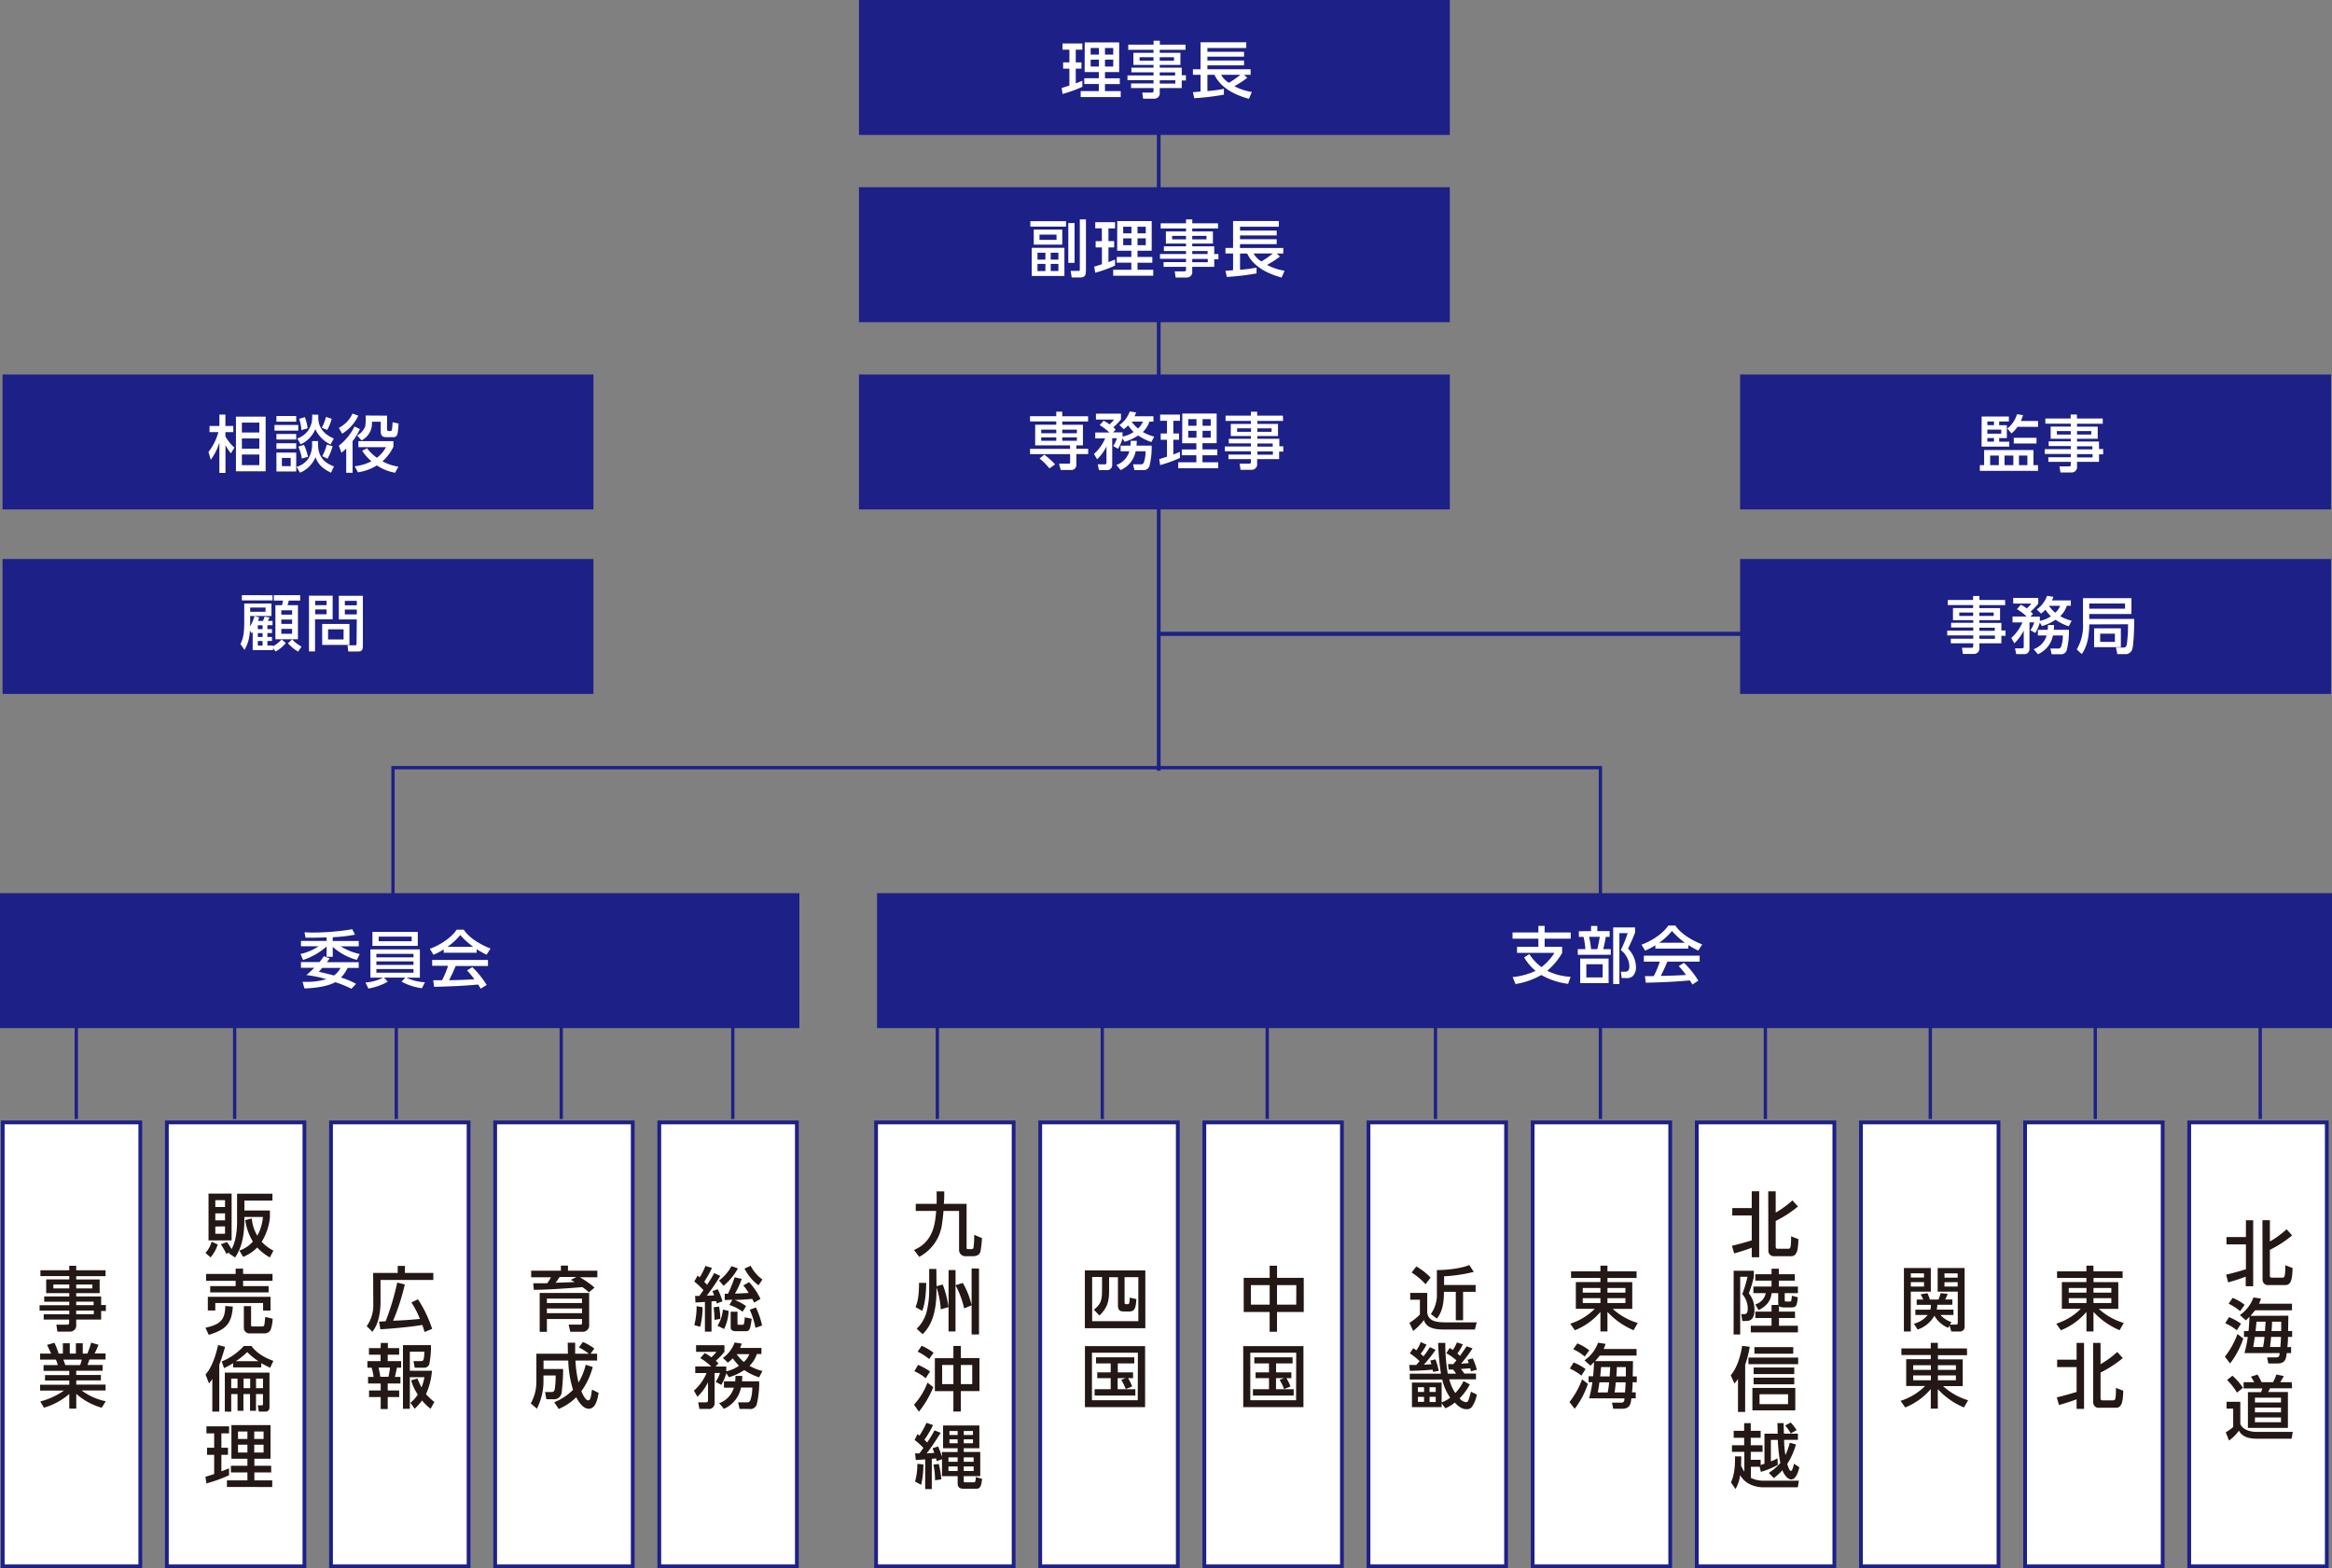 <svg xmlns="http://www.w3.org/2000/svg" viewBox="0 0 706.89 475.37"><rect x="0" y="0" width="706.89" height="475.37" fill="#808080" stroke="none"/><defs><style>.cls-1,.cls-3,.cls-4{fill:none;}.cls-1,.cls-2,.cls-3,.cls-4{stroke:#1d2087;stroke-miterlimit:10;}.cls-2,.cls-6{fill:#fff;}.cls-2{stroke-width:1.14px;}.cls-3{stroke-width:1.14px;}.cls-4{stroke-width:1.25px;}.cls-5{fill:#1d2087;}.cls-7{fill:#231815;}</style></defs><title>department</title><g id="レイヤー_2" data-name="レイヤー 2"><g id="レイヤー_1-2" data-name="レイヤー 1"><line class="cls-1" x1="23.13" y1="311.21" x2="23.13" y2="339.21"/><line class="cls-1" x1="71.13" y1="311.21" x2="71.13" y2="339.21"/><line class="cls-1" x1="120.13" y1="311.21" x2="120.13" y2="339.21"/><line class="cls-1" x1="170.13" y1="311.21" x2="170.13" y2="339.21"/><line class="cls-1" x1="222.13" y1="311.21" x2="222.13" y2="339.21"/><line class="cls-1" x1="284.13" y1="311.21" x2="284.13" y2="339.21"/><line class="cls-1" x1="334.13" y1="311.21" x2="334.13" y2="339.21"/><line class="cls-1" x1="384.13" y1="311.21" x2="384.13" y2="339.21"/><line class="cls-1" x1="435.13" y1="311.21" x2="435.13" y2="339.21"/><line class="cls-1" x1="485.13" y1="311.21" x2="485.13" y2="339.21"/><line class="cls-1" x1="535.13" y1="311.21" x2="535.13" y2="339.21"/><line class="cls-1" x1="585.13" y1="311.21" x2="585.13" y2="339.21"/><line class="cls-1" x1="635.13" y1="311.21" x2="635.13" y2="339.21"/><line class="cls-1" x1="685.13" y1="311.21" x2="685.13" y2="339.21"/><rect class="cls-2" x="-45.6" y="386.67" width="134.56" height="41.7" transform="translate(-385.84 429.2) rotate(-90)"/><rect class="cls-2" x="4.16" y="386.67" width="134.56" height="41.7" transform="translate(-336.09 478.96) rotate(-90)"/><rect class="cls-2" x="53.91" y="386.67" width="134.56" height="41.7" transform="translate(-286.33 528.71) rotate(-90)"/><rect class="cls-2" x="103.67" y="386.67" width="134.56" height="41.7" transform="translate(-236.57 578.47) rotate(-90)"/><rect class="cls-2" x="153.43" y="386.67" width="134.56" height="41.7" transform="translate(-186.82 628.23) rotate(-90)"/><rect class="cls-2" x="219.13" y="386.67" width="134.56" height="41.7" transform="translate(-121.11 693.93) rotate(-90)"/><rect class="cls-2" x="268.89" y="386.67" width="134.56" height="41.7" transform="translate(-71.35 743.69) rotate(-90)"/><rect class="cls-2" x="318.65" y="386.67" width="134.56" height="41.7" transform="translate(-21.6 793.45) rotate(-90)"/><rect class="cls-2" x="368.4" y="386.67" width="134.56" height="41.7" transform="translate(28.16 843.2) rotate(-90)"/><rect class="cls-2" x="418.16" y="386.67" width="134.56" height="41.7" transform="translate(77.92 892.96) rotate(-90)"/><rect class="cls-2" x="467.92" y="386.67" width="134.56" height="41.7" transform="translate(127.67 942.72) rotate(-90)"/><rect class="cls-2" x="517.67" y="386.67" width="134.56" height="41.7" transform="translate(177.43 992.47) rotate(-90)"/><rect class="cls-2" x="567.43" y="386.67" width="134.56" height="41.7" transform="translate(227.19 1042.23) rotate(-90)"/><rect class="cls-2" x="617.19" y="386.67" width="134.56" height="41.7" transform="translate(276.94 1091.99) rotate(-90)"/><line class="cls-3" x1="351.24" y1="233.61" x2="351.24" y2="21.13"/><line class="cls-4" x1="351.24" y1="192.14" x2="617.03" y2="192.14"/><rect class="cls-5" x="527.48" y="169.45" width="179.11" height="40.9"/><rect class="cls-5" x="0.77" y="169.45" width="179.11" height="40.9"/><rect class="cls-5" x="527.48" y="113.52" width="179.11" height="40.9"/><rect class="cls-5" x="0.77" y="113.52" width="179.11" height="40.9"/><rect class="cls-5" x="260.37" y="113.52" width="179.11" height="40.9"/><rect class="cls-5" x="260.37" y="56.76" width="179.11" height="40.9"/><rect class="cls-5" x="260.37" width="179.11" height="40.9"/><rect class="cls-5" y="270.75" width="242.32" height="40.9"/><rect class="cls-5" x="265.86" y="270.75" width="441.03" height="40.9"/><path class="cls-6" d="M321.81,26.67c.53-.15.66-.19,2.35-.73V20.81h-1.9v-1.9h1.9V15.06h-2.07V13.18h6v1.88h-2v3.85h1.73v1.9h-1.73v4.45c.64-.23,1.17-.43,2-.79v1.84a39.32,39.32,0,0,1-6,2.18Zm7-13.82h10.44v9h-4.3v1.88h4.49v1.75h-4.49v2.14h4.77v1.8H327.58v-1.8h5.5V25.47h-4.41V23.72h4.41V21.84h-4.3Zm1.8,1.71v2h2.5v-2Zm0,3.53v2.08h2.5V18.08Zm4.34-3.53v2h2.5v-2Zm0,3.53v2.08h2.5V18.08Z"/><path class="cls-6" d="M359.36,15.1h-7.81V16h6.27v3.68h-6.27v.83h6.67V22.8h1.26v1.6h-1.26v2.29h-6.67v1.37a1.64,1.64,0,0,1-1.63,1.86h-3.4l-.28-1.86h2.84c.51,0,.58-.15.58-.58v-.79h-6.8V25.3h6.8v-1h-7.89V22.87h7.89v-.94h-6.71V20.51h6.71v-.83h-6.1V16h6.1v-.9H342V13.54h7.68v-1.2h1.9v1.2h7.81Zm-9.71,2.24h-4.21v1.05h4.21Zm6.22,0h-4.32v1.05h4.32Zm.34,4.6h-4.66v.94h4.66Zm.06,2.39h-4.71v1h4.71Z"/><path class="cls-6" d="M361.61,27.93c.15,0,2-.15,2.31-.19V22.67h-2.31V21h2.31V12.82h13.86v1.73H366v1.16H377.1v1.47H366v1.16H377.1v1.47H366V21h13.09v1.67h-2l1,.9a26.94,26.94,0,0,1-3.93,2.55,17.06,17.06,0,0,0,5.32,1.77l-.9,2.07c-3-.84-8.28-2.69-10.44-7.29H366v4.92a37.92,37.92,0,0,0,5-.66V28.7a76.69,76.69,0,0,1-9,1.07Zm8.55-5.26a6.26,6.26,0,0,0,2.37,2.42A30.4,30.4,0,0,0,376,22.67Z"/><path class="cls-6" d="M323.14,67.06V68.7H312.32V67.06Zm-.49,8.06v8.53h-9.9V75.12ZM322,69.6v4.55h-8.64V69.6Zm-5.11,7h-2.4v2.1h2.4Zm0,3.4h-2.4v2.16h2.4Zm3.36-8.88H315.1v1.58h5.17Zm.58,5.48h-2.33v2.1h2.33Zm0,3.4h-2.33v2.16h2.33Zm3-.32V67.61h1.9V79.67Zm5.35-13.17V82.11c0,1.11-.24,2-1.63,2h-2.69l-.32-2H327c.17,0,.32-.08.32-.28V66.5Z"/><path class="cls-6" d="M331.67,80.83c.53-.15.66-.19,2.35-.73V75h-1.9v-1.9H334V69.22H332V67.35h6v1.88h-2v3.85h1.73V75H336v4.45c.64-.23,1.16-.43,2-.79v1.84a39.29,39.29,0,0,1-6,2.18Zm7-13.82h10.44v9h-4.3v1.88h4.49v1.75h-4.49v2.14h4.77v1.8H337.44v-1.8h5.5V79.63h-4.41V77.88h4.41V76h-4.3Zm1.8,1.71v2h2.5v-2Zm0,3.53v2.08h2.5V72.25Zm4.34-3.53v2h2.5v-2Zm0,3.53v2.08h2.5V72.25Z"/><path class="cls-6" d="M369.21,69.26H361.4v.9h6.27v3.68H361.4v.83h6.67V77h1.26v1.6h-1.26v2.29H361.4v1.37a1.64,1.64,0,0,1-1.63,1.86h-3.4l-.28-1.86h2.84c.51,0,.58-.15.58-.58v-.79h-6.8V79.46h6.8v-1h-7.89V77h7.89V76.1H352.8V74.67h6.71v-.83h-6.1V70.16h6.1v-.9h-7.68V67.7h7.68V66.5h1.9v1.2h7.81ZM359.5,71.5H355.3v1.05h4.21Zm6.22,0H361.4v1.05h4.32Zm.34,4.6H361.4V77h4.66Zm.06,2.39H361.4v1h4.71Z"/><path class="cls-6" d="M371.47,82.09c.15,0,2-.15,2.31-.19V76.83h-2.31V75.16h2.31V67h13.86v1.73H375.88v1.16H387v1.47H375.88v1.16H387V74H375.88v1.18H389v1.67h-2l1,.9a26.94,26.94,0,0,1-3.93,2.55,17.06,17.06,0,0,0,5.32,1.77l-.9,2.07c-3-.84-8.28-2.69-10.44-7.29h-2.16v4.92a37.92,37.92,0,0,0,5-.66v1.77a76.69,76.69,0,0,1-9,1.07ZM380,76.83a6.26,6.26,0,0,0,2.37,2.42,30.3,30.3,0,0,0,3.47-2.42Z"/><path class="cls-6" d="M320.18,124.78H322v1.41h7.83v1.58H322v1h6.27V135h-2v1.05h3.59v1.6h-3.59v3.23a1.51,1.51,0,0,1-1.6,1.6h-3.14l-.51-1.93H324c.34,0,.38-.08.38-.49v-2.4H312.23v-1.6h12.13V135H313.79v-6.25h6.39v-1h-7.95v-1.58h7.95ZM318.11,142a17.81,17.81,0,0,0-3-3l1.43-1.18a22.38,22.38,0,0,1,3.29,2.95Zm2.07-11.76h-4.56v1.09h4.56Zm0,2.33h-4.56v1.05h4.56Zm6.27-2.33H322v1.09h4.41Zm0,2.33H322v1.05h4.41Z"/><path class="cls-6" d="M340.27,132.9a13.17,13.17,0,0,1-1.35,3.14l-1.5-.83a8.38,8.38,0,0,0,1.15-2.37h-1.43V141a1.52,1.52,0,0,1-1.73,1.5h-2.29l-.36-1.75h2c.38,0,.64-.09.64-.51v-4.9a13.85,13.85,0,0,1-2.84,3.89l-.94-1.63a13.17,13.17,0,0,0,3.38-4.71h-3v-1.78h4.28a16.62,16.62,0,0,0-2.93-2.24l1.18-1.35a9.84,9.84,0,0,1,1.78,1.13,8.31,8.31,0,0,0,1.37-1.46h-5.47V125.4h7.59v1.73a18.59,18.59,0,0,1-2.31,2.4,8.44,8.44,0,0,1,.71.7l-.79.83h2.87v1.28a9.09,9.09,0,0,0,3.34-1.39,16.76,16.76,0,0,1-1.67-2,8.51,8.51,0,0,1-1.31,1.16l-1.32-1.26a8.58,8.58,0,0,0,3.14-4.13l1.9.3a6.61,6.61,0,0,1-.45,1.16h5.73v1.62h-1.22a7.66,7.66,0,0,1-2,3.16,13.71,13.71,0,0,0,3.46,1.39L349,134a15.71,15.71,0,0,1-4-2,14,14,0,0,1-4.11,1.92Zm2.39,2.18c.06-.62.06-1,.08-1.45h1.84c0,.43,0,.71-.08,1.45h4.6a23.89,23.89,0,0,1-.62,6,1.81,1.81,0,0,1-2.07,1.41h-2.55l-.39-1.73h2.27a.92.92,0,0,0,1-.6,10.3,10.3,0,0,0,.51-3.36h-3a7.82,7.82,0,0,1-4.56,5.69l-1.28-1.54a6.25,6.25,0,0,0,3.93-4.15h-2.65v-1.69Zm.38-7.27a10,10,0,0,0,1.92,2.08,5.24,5.24,0,0,0,1.47-2.08Z"/><path class="cls-6" d="M351.39,139.17c.53-.15.66-.19,2.35-.73v-5.13h-1.9v-1.9h1.9v-3.85h-2.07v-1.88h6v1.88h-2v3.85h1.73v1.9h-1.73v4.45c.64-.22,1.16-.43,2-.79v1.84a39.34,39.34,0,0,1-6,2.18Zm7-13.82H368.8v9h-4.3v1.88H369V138H364.5v2.14h4.77v1.8H357.15v-1.8h5.5V138h-4.41v-1.75h4.41v-1.88h-4.3Zm1.8,1.71v2h2.5v-2Zm0,3.53v2.08h2.5v-2.08Zm4.34-3.53v2H367v-2Zm0,3.53v2.08H367v-2.08Z"/><path class="cls-6" d="M388.94,127.6h-7.81v.9h6.27v3.68h-6.27V133h6.67v2.29H389v1.6h-1.26v2.29h-6.67v1.37a1.64,1.64,0,0,1-1.63,1.86h-3.4l-.28-1.86h2.84c.51,0,.58-.15.58-.58v-.79h-6.8V137.8h6.8v-1h-7.89v-1.45h7.89v-.94h-6.71V133h6.71v-.83h-6.1V128.5h6.1v-.9h-7.68V126h7.68v-1.2h1.9V126h7.81Zm-9.71,2.24H375v1.05h4.21Zm6.22,0h-4.32v1.05h4.32Zm.34,4.6h-4.66v.94h4.66Zm.06,2.39h-4.71v1h4.71Z"/><path class="cls-6" d="M70,137.43a14.72,14.72,0,0,1-1.65-2.5v8.42H66.5v-9.19a17.24,17.24,0,0,1-2.61,5.22L63.19,137a16.83,16.83,0,0,0,3-6H63.51v-1.88h3v-3.44h1.82v3.44h2.4V131h-2.4v1.28a13.23,13.23,0,0,0,2.72,3.4Zm10.52,5.43h-9V126.29h9Zm-1.9-14.75H73.32v3H78.6Zm0,4.81H73.32V136H78.6Zm0,4.85H73.32V141H78.6Z"/><path class="cls-6" d="M90.41,128.83v1.71H83.2v-1.71Zm-.62-2.72v1.71h-6v-1.71Zm0,5.45v1.67h-6v-1.67Zm0,2.8v1.71h-6v-1.71Zm0,2.84v5.73h-6v-5.73Zm-1.67,1.62H85.45v2.48h2.67Zm8.3-5.11v1.09c0,4.58,3.14,5.94,4.81,6.59l-.9,1.9c-2.91-1.39-4-2.84-4.7-4.71a8.58,8.58,0,0,1-4.7,4.71l-1.05-1.77a6.33,6.33,0,0,0,3.48-2.35,7.86,7.86,0,0,0,1.24-4.26v-1.2Zm.06-8v.85c0,3.74,2.61,5.48,4.71,6.37l-1,1.8a9.49,9.49,0,0,1-4.6-4.64,8.72,8.72,0,0,1-4.47,4.6l-1-1.78a6.84,6.84,0,0,0,3.21-2.29,6.92,6.92,0,0,0,1.3-3.94v-1ZM91.5,139a14,14,0,0,0-1.09-3.61l1.73-.54a16.51,16.51,0,0,1,1.22,3.63Zm-.15-8.62a12.2,12.2,0,0,0-.66-3.42l1.73-.51a14.51,14.51,0,0,1,.83,3.38Zm6.18-.7a12.24,12.24,0,0,0,1.26-3.31l1.75.58a14.23,14.23,0,0,1-1.35,3.38Zm3.29,5.58a16.42,16.42,0,0,1-1.54,3.79l-1.6-.77a14.17,14.17,0,0,0,1.37-3.51Z"/><path class="cls-6" d="M108.61,126a12.81,12.81,0,0,1-4.9,5.47l-1-1.77a9.13,9.13,0,0,0,4.15-4.34Zm.49,4.08a17.63,17.63,0,0,1-2.22,3.64v9.6h-1.93v-7.36a13.52,13.52,0,0,1-1.45,1.28l-.79-2.14a16.63,16.63,0,0,0,4.75-5.82Zm2.16,5.8a13.25,13.25,0,0,0,3,2.89,10.17,10.17,0,0,0,2.74-3.21h-8.36v-1.84h10.61v1.73a14,14,0,0,1-3.31,4.38,14.33,14.33,0,0,0,4.83,1.63l-1,1.84a14,14,0,0,1-5.52-2.22,15.2,15.2,0,0,1-5.73,2.1l-1-1.84a14,14,0,0,0,5.07-1.52,14.08,14.08,0,0,1-2.8-3.19Zm6.07-9.88v3.79c0,.64,0,.88.6.88s.79,0,.88-.45A20.66,20.66,0,0,0,119,128l1.82.39c-.21,3.25-.28,4.13-1.67,4.13h-1.88c-1,0-1.86-.09-1.86-1.84v-2.84h-2.67a5.76,5.76,0,0,1-3.14,5.65L108.25,132a5.1,5.1,0,0,0,2.48-2.87,16.86,16.86,0,0,0,.11-3.17Z"/><path class="cls-6" d="M79.72,188.22a11.26,11.26,0,0,0,.47-1.28l1.52.23c-.15.36-.38.81-.51,1.05h1.41v1.31H81.06v1.17h1.39v1.2H81.06v1.18h1.39v1.22H81.06v1.39h1.71v.23a11.08,11.08,0,0,0,2.61-2.08l1.24,1.09a9.88,9.88,0,0,1-3.08,2.55l-.77-1v.58H76.59v-5.52c-.08.11-.11.19-.3.45l-.56-.81A11.92,11.92,0,0,1,74.11,197l-1.22-1.77c1-2,1.15-3.87,1.15-7.16v-5.13h8.25v3.79H75.83v1.5c0,.68,0,1.18,0,1.63a13.26,13.26,0,0,0,1.31-3.1l1.41.38a8,8,0,0,1-.34,1.09Zm2.89-7.79V182h-9.3v-1.58Zm-2.12,3.74H75.83v1.28h4.66Zm-.9,5.37H78.15v1.17h1.45Zm0,2.37H78.15v1.18h1.45Zm0,2.4H78.15v1.39h1.45ZM91,180.42v1.63H87.54a12.34,12.34,0,0,1-.38,1.41h3.16v10.33H83.48V183.46h2a8.79,8.79,0,0,0,.3-1.41H83v-1.63ZM88.55,185H85.28v1.32h3.27Zm0,2.8H85.28v1.33h3.27Zm0,2.84H85.28v1.48h3.27Zm0,3.16A10.51,10.51,0,0,0,91.41,196l-1.05,1.52A12.19,12.19,0,0,1,87.29,195Z"/><path class="cls-6" d="M93.66,180.57h7.18v7.16H95.5v9.73H93.66Zm1.88,1.54v1.35H99v-1.35Zm0,2.63v1.47H99v-1.47Zm10.39,4.4v6.35H97.66v-6.35Zm-6.48,1.62v3.08h4.7v-3.08Zm8.7-3h-5.45v-7.16H110v15.27c0,1.58-.81,1.62-1.43,1.62h-3l-.23-1.88h2.29c.43,0,.45-.24.45-.47Zm-3.62-5.62v1.35h3.63v-1.35Zm0,2.63v1.47h3.63v-1.47Z"/><path class="cls-6" d="M616.39,136.42V141h1.39v1.73H600.14V141h1.3v-4.58Zm-15.7-10.16h8.25v1.5H606v1.13h2.33v3.91H606v1.09h3.06v1.5h-8.4Zm1.73,1.5v1.13h2v-1.13Zm0,2.48v1.22h4.21v-1.22Zm0,2.55v1.09h2v-1.09Zm.85,5.3V141h2.63v-2.91Zm4.36,0V141h2.67v-2.91Zm5.6-12.25a11.29,11.29,0,0,1-.66,1.77h5.22v1.77h-6.22a9.7,9.7,0,0,1-1.84,2l-1.26-1.48a8.59,8.59,0,0,0,2.93-4.34Zm4.09,6.86v1.75h-6.89V132.7ZM612,138.09V141h2.55v-2.91Z"/><path class="cls-6" d="M637.41,128.44h-7.81v.9h6.27V133h-6.27v.83h6.67v2.29h1.26v1.6h-1.26V140h-6.67v1.37a1.64,1.64,0,0,1-1.63,1.86h-3.4l-.28-1.86h2.84c.51,0,.58-.15.58-.58V140h-6.8v-1.39h6.8v-1h-7.89v-1.45h7.89v-.94H621v-1.43h6.71V133h-6.1v-3.68h6.1v-.9H620v-1.56h7.68v-1.2h1.9v1.2h7.81Zm-9.71,2.24h-4.21v1.05h4.21Zm6.22,0h-4.32v1.05h4.32Zm.34,4.6h-4.66v.94h4.66Zm.06,2.39h-4.71v1h4.71Z"/><path class="cls-6" d="M607.83,183.43H600v.9h6.27V188H600v.83h6.67v2.29h1.26v1.6h-1.26V195H600v1.37a1.64,1.64,0,0,1-1.63,1.86H595l-.28-1.86h2.84c.51,0,.58-.15.58-.58V195h-6.8v-1.39h6.8v-1h-7.89v-1.45h7.89v-.94h-6.71v-1.43h6.71V188H592v-3.68h6.1v-.9h-7.68v-1.56h7.68v-1.2H600v1.2h7.81Zm-9.71,2.24h-4.21v1.05h4.21Zm6.22,0H600v1.05h4.32Zm.34,4.6H600v.94h4.66Zm.06,2.39H600v1h4.71Z"/><path class="cls-6" d="M618.32,188.73a13.17,13.17,0,0,1-1.35,3.14l-1.5-.83a8.38,8.38,0,0,0,1.15-2.37h-1.43v8.11a1.52,1.52,0,0,1-1.73,1.5h-2.29l-.36-1.75h2c.38,0,.64-.09.64-.51v-4.9a13.85,13.85,0,0,1-2.84,3.89l-.94-1.63a13.17,13.17,0,0,0,3.38-4.71h-3v-1.78h4.28a16.62,16.62,0,0,0-2.93-2.24l1.18-1.35a9.84,9.84,0,0,1,1.78,1.13,8.31,8.31,0,0,0,1.37-1.46h-5.47v-1.73h7.59V183a18.59,18.59,0,0,1-2.31,2.4,8.44,8.44,0,0,1,.71.7l-.79.83h2.87v1.28a9.09,9.09,0,0,0,3.34-1.39,16.68,16.68,0,0,1-1.67-2A8.51,8.51,0,0,1,618.7,186l-1.32-1.26a8.58,8.58,0,0,0,3.14-4.13l1.9.3A6.61,6.61,0,0,1,622,182h5.73v1.62h-1.22a7.66,7.66,0,0,1-2,3.16,13.71,13.71,0,0,0,3.46,1.39l-.88,1.69a15.71,15.71,0,0,1-4-2,14,14,0,0,1-4.11,1.92Zm2.39,2.18c.06-.62.06-1,.08-1.45h1.84c0,.43,0,.71-.08,1.45h4.6a23.89,23.89,0,0,1-.62,6,1.81,1.81,0,0,1-2.07,1.41h-2.55l-.39-1.73h2.27a.92.92,0,0,0,1-.6,10.3,10.3,0,0,0,.51-3.36h-3a7.82,7.82,0,0,1-4.56,5.69l-1.28-1.54a6.25,6.25,0,0,0,3.93-4.15h-2.65v-1.69Zm.38-7.27a10,10,0,0,0,1.92,2.08,5.24,5.24,0,0,0,1.47-2.08Z"/><path class="cls-6" d="M633.31,189.28c-.08,3.51-.45,6.24-2.25,9l-1.56-1.41a13.91,13.91,0,0,0,1.9-8.06v-7.48h14.69v4.79H633.31v1.5h13.64c0,2.8-.19,7.66-.56,9a2.12,2.12,0,0,1-2.33,1.67h-2.24l-.43-2h2.18c.45,0,1,0,1.15-1.15a42.81,42.81,0,0,0,.34-5.9Zm0-6.33v1.56h10.84v-1.56Zm9.58,7.51v5.71h-8.11v-5.71Zm-6.27,1.62v2.5h4.47v-2.5Z"/><path class="cls-6" d="M99,284.17c-1.28,0-3.17.11-6.37.08l-.34-1.63c.77,0,1.35.06,2.31.06a72.44,72.44,0,0,0,12.19-1l.81,1.65a45.67,45.67,0,0,1-6.74.77v1.15h7.89v1.62h-5.5a18.9,18.9,0,0,0,5.79,2.33l-.86,1.77a17.72,17.72,0,0,1-7.31-3.94v3H99v-3.12A20.2,20.2,0,0,1,91.85,291l-.75-1.82a16.06,16.06,0,0,0,5.48-2.33H91.23v-1.62H99Zm.92,6.37c-.23.32-.28.39-.83,1.13h9.65v1.73h-3.38a10.23,10.23,0,0,1-2,2.93,21.53,21.53,0,0,1,4.58,1.92l-1.41,1.48a34.56,34.56,0,0,0-4.9-2c-2.95,1.67-8.25,1.86-9.34,1.9l-.58-2c.54,0,.86,0,1.31,0a20.52,20.52,0,0,0,5.9-.81,34.57,34.57,0,0,0-6.07-1.24,27,27,0,0,0,2.42-2.22H91.23v-1.73h5.64c.62-.79,1-1.3,1.28-1.78Zm-2.24,2.86c-.54.64-.75.85-1.07,1.18,1.17.26,2.69.6,4.62,1.13a6.63,6.63,0,0,0,2-2.31Z"/><path class="cls-6" d="M127.9,299.57a17.77,17.77,0,0,1-6.18-2l1.15-1.22h-6.44l1.11,1.24a18.31,18.31,0,0,1-5.86,2.07l-.9-1.82a14.67,14.67,0,0,0,5.37-1.48h-3.87v-8.58h15v8.58h-4.08a14.37,14.37,0,0,0,5.62,1.39Zm-1.26-17.07v4.23H112.89V282.5Zm-12.55,6.65v1.05h11.25v-1.05Zm0,2.27v1.09h11.25v-1.09Zm0,2.33v1.11h11.25v-1.11Zm.7-9.82v1.39h10v-1.39Z"/><path class="cls-6" d="M134.5,287.79a18.57,18.57,0,0,1-3.1,1.62l-1.11-1.8c3-1.05,6.54-3.36,8.13-5.79h2.16c1.37,2.14,4.4,4.26,8.11,5.71l-1.2,1.88a31.75,31.75,0,0,1-3-1.67v1.07h-10ZM145.7,299.7a12.13,12.13,0,0,0-.77-1.26c-2.57.26-6.78.56-13.34.7l-.28-2c.39,0,2.1,0,2.69,0a27.18,27.18,0,0,0,1.82-4.38H131V291h16.92v1.82h-9.79c-.64,1.52-1.37,3.12-2,4.32,3.51-.08,3.91-.09,7.66-.28a22.64,22.64,0,0,0-2.22-2.69l1.6-1a28.21,28.21,0,0,1,4.36,5.41ZM143.43,287a22.82,22.82,0,0,1-3.91-3.57,19.31,19.31,0,0,1-3.87,3.57Z"/><path class="cls-6" d="M475.34,298.23a21.6,21.6,0,0,1-8.13-2.67,23.09,23.09,0,0,1-7.81,2.74l-.88-2.12a21.23,21.23,0,0,0,6.95-1.88,15.68,15.68,0,0,1-3.46-4.08l1.58-1a14.26,14.26,0,0,0,3.68,3.94,17.18,17.18,0,0,0,3.94-4.32H459.86V287h6.46v-2.46h-7.83v-1.88h7.83v-2h1.9v2h7.91v1.88h-7.91V287h5.3v1.88a20.27,20.27,0,0,1-4.51,5.39,17.52,17.52,0,0,0,7.08,1.82Z"/><path class="cls-6" d="M482.29,282.24v-1.56h1.9v1.56h3.74V284h-1.18a36.43,36.43,0,0,1-.77,3.72h2.29v1.71h-10v-1.71h2.29A20.29,20.29,0,0,0,480,284h-1.41v-1.71ZM487.62,298H479v-7.42h8.6Zm-1.82-5.71h-4.94v4h4.94Zm-1.62-4.58c.39-1.43.66-3.17.75-3.72h-3.23a29.15,29.15,0,0,1,.6,3.72ZM489,298.28V281.13h6.63v1.6c-.94,2.33-1.05,2.57-2.14,4.83a8.14,8.14,0,0,1,2.42,5.63,3.71,3.71,0,0,1-.94,2.67,2.68,2.68,0,0,1-2.07.62h-1.33l-.24-1.92h1.22c.54,0,1.35-.08,1.35-1.65A6.47,6.47,0,0,0,491.3,288a34.68,34.68,0,0,0,2.08-5.13h-2.5v15.44Z"/><path class="cls-6" d="M501.78,286.54a18.57,18.57,0,0,1-3.1,1.62l-1.11-1.8c3-1.05,6.54-3.36,8.13-5.79h2.16c1.37,2.14,4.4,4.26,8.12,5.71l-1.2,1.88a31.87,31.87,0,0,1-3-1.67v1.07h-10ZM513,298.45a12.07,12.07,0,0,0-.77-1.26c-2.57.26-6.78.56-13.34.7l-.28-2c.39,0,2.1,0,2.69,0a27.22,27.22,0,0,0,1.82-4.38h-4.83v-1.82h16.92v1.82h-9.79c-.64,1.52-1.37,3.12-2,4.32,3.51-.08,3.91-.09,7.66-.28a22.5,22.5,0,0,0-2.22-2.69l1.6-1a28.2,28.2,0,0,1,4.36,5.41Zm-2.27-12.68a22.81,22.81,0,0,1-3.91-3.57,19.3,19.3,0,0,1-3.87,3.57Z"/><path class="cls-7" d="M32,386.84H23.1v1h7.11V392H23.1V393h7.56v2.6h1.43v1.81H30.66V400H23.1v1.55a1.86,1.86,0,0,1-1.85,2.11H17.4l-.32-2.11h3.21c.57,0,.66-.17.66-.66V400H13.25V398.4H21v-1.11H12v-1.64H21v-1.06h-7.6V393H21V392H14v-4.17H21v-1H12.25v-1.77H21v-1.36H23.1v1.36H32Zm-11,2.53H16.18v1.19H21Zm7,0H23.1v1.19H28Zm.38,5.21H23.1v1.06h5.28Zm.06,2.7H23.1v1.11h5.34Z"/><path class="cls-7" d="M30.83,426.73a19.69,19.69,0,0,1-7.71-4.21V427H21v-4.45a20.26,20.26,0,0,1-7.68,4.17l-1.11-1.89a22.53,22.53,0,0,0,7.19-3.3H12.16v-1.77H21v-1.28H13.65v-1.64H21v-1.28H13.2v-1.75h4.32a10.32,10.32,0,0,0-.57-1.66H12.16v-1.83H15.5l-1.23-2.64,2.21-.64a17.27,17.27,0,0,1,1.28,3.28h1.3v-3.13h2.09v3.13H23v-3.13h2.09v3.13h1.38A23.23,23.23,0,0,0,27.63,407l2.21.64a17.59,17.59,0,0,1-1.17,2.64H32v1.83H27.12c-.11.28-.51,1.43-.6,1.66H31.1v1.75h-8v1.28h7.49v1.64H23.12v1.28H32v1.77H24.74a18.53,18.53,0,0,0,7.32,3.28Zm-6.56-12.92a8.75,8.75,0,0,0,.51-1.66H19.21c.11.23.49,1.41.6,1.66Z"/><path class="cls-7" d="M66,377.24a11,11,0,0,1-2.17,3.92l-1.55-1.36a8,8,0,0,0,1.85-3.41Zm-2.79-15.43h7V376h-7Zm2.06,2v2.07h2.94v-2.07Zm0,4v2.11h2.94v-2.11Zm0,4V374h2.94v-2.26Zm4.11,8.13c.09-.13.19-.25.23-.32l-1,.45c-.36-.75-.49-1-1.64-2.89l1.85-.68c.47.66,1.15,1.75,1.38,2.15,1.57-2.75,1.66-6.88,1.66-8.41v-8.39H82.58v2.09H74.09v3h7.73v2.19a17.65,17.65,0,0,1-2.49,7.3,13,13,0,0,0,3.55,2.68l-1.09,2.06a16.09,16.09,0,0,1-3.83-3A12.5,12.5,0,0,1,73.69,381l-1.11-1.92a9.37,9.37,0,0,0,4.07-2.72,17.37,17.37,0,0,1-2.32-6.51l2-.49A12.06,12.06,0,0,0,78,374.58a14.15,14.15,0,0,0,1.7-5.68H74.09c0,5.36-.6,8.88-2.81,12.28Z"/><path class="cls-7" d="M70.58,396.06c-.36,5.3-2.17,7-7.3,8.58l-1-2.15c4-.94,6-2,6-6.6Zm-8.09-9.9h8.94v-1.6h2.26v1.6h8.92v2.11H73.69v1.6h7.73v1.89H63.72v-1.89h7.71v-1.6H62.49ZM63,393.1H82v4.17H79.75V395H65.26v2.26H63Zm19.65,6.64a11.42,11.42,0,0,1-.55,3.19,1.93,1.93,0,0,1-1.79,1.26H75.86a1.69,1.69,0,0,1-1.94-1.68v-6.58h2.19v5.66c0,.3,0,.51.4.51h3.15c.15,0,.38-.17.47-.53s.23-2,.28-2.36Z"/><path class="cls-7" d="M64.36,418a9.45,9.45,0,0,1-1,1.36l-1.06-2.72c2.43-2.62,3.53-7.68,3.81-8.92l2.11.55c-.28,1-.72,2.66-1.75,5.43V427.9H64.36Zm17.52-3.38c-.77-.38-1.68-.83-2.68-1.4v1.28H70.66v-1.28a21,21,0,0,1-2.75,1.49l-.7-2a18.62,18.62,0,0,0,6.71-4.7H76.2c.72.94,2.41,3,6.66,4.51ZM68.15,427.9V416.09H81.69v10.39c0,1.28-.72,1.43-1.43,1.43H78.45L78.14,426H79.2c.38,0,.51,0,.51-.3v-3.11H77.6v5.07H75.79v-5.07h-2v5.07H72v-5.07H70.09v5.34Zm1.94-10v2.89H72v-2.89Zm8.26-5.28a18.72,18.72,0,0,1-3.41-2.77,20.52,20.52,0,0,1-3.45,2.77Zm-4.51,5.28v2.89h2v-2.89Zm3.77,0v2.89h2.11v-2.89Z"/><path class="cls-7" d="M62.26,447.66c.6-.17.75-.21,2.66-.83V441H62.77v-2.15h2.15V434.5H62.58v-2.13h6.85v2.13H67.11v4.36h2V441h-2v5c.72-.25,1.32-.49,2.32-.89v2.09a44.59,44.59,0,0,1-6.85,2.47ZM70.15,432H82v10.2H77.11v2.13H82.2v2H77.11v2.43h5.41v2H68.79v-2H75v-2.43H70v-2h5v-2.13H70.15Zm2,1.94v2.26H75v-2.26Zm0,4v2.36H75v-2.36Zm4.92-4v2.26h2.83v-2.26Zm0,4v2.36h2.83v-2.36Z"/><path class="cls-7" d="M113.11,385.86h7.45v-2.13h2.19v2.13h8.6V388h-16v6.77a20.75,20.75,0,0,1-.6,4.94,10.19,10.19,0,0,1-1.87,4L111.15,402a10.76,10.76,0,0,0,2-6.77Zm15.62,17.92c-.36-1.11-.49-1.51-.72-2.15-2.85.53-9.3,1.15-12.71,1.32l-.4-2.32,2-.11a77.35,77.35,0,0,0,3.51-11.73l2.3.57a66.66,66.66,0,0,1-3.55,11c3.17-.13,5.62-.3,8.13-.55a28.26,28.26,0,0,0-2.58-5l2-.94a37.82,37.82,0,0,1,4.28,8.94Z"/><path class="cls-7" d="M115.45,407.1h2.13v1.55H121v2h-3.47v1.94h4.07v2h-1.28c-.09.58-.51,2.36-.62,2.79h1.68v2h-3.85v2.11H121v2h-3.47v3.64h-2.13v-3.64h-3.53v-2h3.53v-2.11h-3.83v-2h1.68a16,16,0,0,0-.6-2.79h-1.28v-2h4v-1.94h-3.53v-2h3.53Zm-.7,7.45c.28,1.21.36,1.68.53,2.79h2.47a20.7,20.7,0,0,0,.47-2.79Zm11.77,3.32c.32.75.72,1.68,1.26,2.7a15.58,15.58,0,0,0,.87-3.09h-4.41v9.58h-2.09V407.76h8.49a27.12,27.12,0,0,1-.49,5.68,1.56,1.56,0,0,1-1.66,1.15h-2.79l-.36-2h2.21c.7,0,1,0,1.09-2.83h-4.41v5.75h6.71a21.27,21.27,0,0,1-1.81,7.11,18.75,18.75,0,0,0,2.53,2.36l-1.13,2.06a14.76,14.76,0,0,1-2.6-2.51,17.79,17.79,0,0,1-2.23,2.51l-1.3-1.81a9.41,9.41,0,0,0,2.23-2.51,14.61,14.61,0,0,1-2-4.3Z"/><path class="cls-7" d="M178.51,391.76a14.41,14.41,0,0,0-2-1.6c-3.47.34-10.83.81-14.69.83l-.17-2c1.79,0,3.15,0,4.24,0a20.68,20.68,0,0,0,1.13-1.81h-6v-2h9v-1.53h2.15v1.53h8.9v2h-5.34a25.42,25.42,0,0,1,4.49,3.13Zm.08,9.77a1.94,1.94,0,0,1-2.13,2.17h-3.6l-.49-2.17h3.41c.53,0,.64,0,.64-.53v-1.17H165.78v3.88h-2.19V391.93h15Zm-2.17-7.88H165.78V395h10.64Zm0,3H165.78v1.41h10.64Zm-1.7-9.56h-5.11c-.62,1-.68,1.06-1.19,1.75.74,0,5-.17,5.77-.21-.26-.17-.36-.21-1.15-.66Z"/><path class="cls-7" d="M168,425.07a17.14,17.14,0,0,0,5.7-3.77,33.2,33.2,0,0,1-1.45-8.88h-7.49V415h5.94a63,63,0,0,1-.45,7.15,2.32,2.32,0,0,1-2.64,2h-2l-.38-2.19h2.06c.68,0,.83-.6.87-.92a24,24,0,0,0,.26-4.09h-3.68v1.77a18.21,18.21,0,0,1-2,8.3l-1.85-1.62a13.07,13.07,0,0,0,1.7-6.58v-8.47h9.56c0-.72-.06-3.06-.06-3.34h2.26c0,.81,0,1.3,0,3.34h4.13a19.36,19.36,0,0,0-3-1.92l1.23-1.64a17.31,17.31,0,0,1,3.45,2L179,410.36h2v2.07h-6.56a36.07,36.07,0,0,0,.92,6.66,19.39,19.39,0,0,0,2.19-5.39l2.13.68a22.44,22.44,0,0,1-3.45,7.34c0,.11,1.15,2.77,2,2.77s.83-.94,1.23-3.26l2,1c-.38,2.11-.94,4.81-3,4.81s-3.58-3.07-3.79-3.49a16.9,16.9,0,0,1-5.3,3.55Z"/><path class="cls-7" d="M213.23,391.08a25.75,25.75,0,0,0-2.77-2.62l1-1.77a7.38,7.38,0,0,1,.64.51,18,18,0,0,0,1.72-3.45l2,.6a32.87,32.87,0,0,1-2.34,4.19c.53.58.72.77.85.92a33.82,33.82,0,0,0,2.15-3.55l1.85.85c-1.26,2.17-3.62,5.45-4.09,6l2.23-.09c-.19-.53-.3-.81-.51-1.28l1.6-.6a19.39,19.39,0,0,1,1.43,3.68l-1.7.66c-.11-.4-.15-.51-.21-.72-.38,0-1.13.08-1.4.08v9.17h-2v-9c-2,.13-2.19.13-2.87.17l-.11-2a13,13,0,0,0,1.3,0C212.29,392.44,212.89,391.59,213.23,391.08Zm-.26,5.17a24.71,24.71,0,0,1-.72,5.94l-1.79-.49a23,23,0,0,0,.7-5.75Zm5-.19a18.2,18.2,0,0,1,.36,3.75l-1.75.28a29.29,29.29,0,0,0-.26-3.81Zm2.9,1.32a13.63,13.63,0,0,1-1.38,5.49l-2-1a10.85,10.85,0,0,0,1.64-4.9Zm2.81-12.88a18.51,18.51,0,0,1-4.34,5.26l-1.38-1.6a13,13,0,0,0,3.77-4.36ZM222,394c-.49,0-1.85.08-2.32.08v-1.89l1,0a42.43,42.43,0,0,0,2-5l2.17.47a26.55,26.55,0,0,1-2.06,4.47c.85,0,3.17-.15,4.15-.19a15.76,15.76,0,0,0-1.62-2.28l1.75-1a20.46,20.46,0,0,1,3.45,5.09l-1.94,1.13a11.49,11.49,0,0,0-.57-1.15c-2.3.21-2.6.23-5.32.34a14.5,14.5,0,0,1,3.47,1.85l-1.06,1.7a14.64,14.64,0,0,0-4-2.06Zm1.55,3.62v3.47c0,.43.11.49.45.49H225c.43,0,.62,0,.75-2.26l2.11.43c-.4,3-.55,3.79-1.77,3.79h-3c-.66,0-1.6-.15-1.6-1.08v-4.83Zm6.39-8a14.18,14.18,0,0,1-4.26-5.07l1.87-.85a11.51,11.51,0,0,0,3.55,4.15Zm-.83,6.71a23.09,23.09,0,0,1,1.89,5.47l-2,.72a25.07,25.07,0,0,0-1.72-5.49Z"/><path class="cls-7" d="M220.17,416.26a14.93,14.93,0,0,1-1.53,3.55l-1.7-.94a9.47,9.47,0,0,0,1.3-2.68h-1.62v9.2a1.72,1.72,0,0,1-2,1.7h-2.6l-.4-2h2.28c.43,0,.72-.11.72-.58V419a15.67,15.67,0,0,1-3.21,4.41l-1.06-1.85a14.93,14.93,0,0,0,3.83-5.34h-3.43v-2h4.85a18.83,18.83,0,0,0-3.32-2.53l1.34-1.53a11.17,11.17,0,0,1,2,1.28,9.4,9.4,0,0,0,1.55-1.66H211v-2h8.6v2a21,21,0,0,1-2.62,2.72,9.67,9.67,0,0,1,.81.79l-.89.94h3.26v1.45A10.29,10.29,0,0,0,224,414a19,19,0,0,1-1.89-2.26,9.63,9.63,0,0,1-1.49,1.32l-1.49-1.43a9.73,9.73,0,0,0,3.55-4.68l2.15.34a7.52,7.52,0,0,1-.51,1.32h6.49v1.83h-1.38a8.68,8.68,0,0,1-2.24,3.58,15.53,15.53,0,0,0,3.92,1.58l-1,1.92a17.77,17.77,0,0,1-4.51-2.21,15.83,15.83,0,0,1-4.66,2.17Zm2.7,2.47c.06-.7.06-1.09.09-1.64H225c0,.49,0,.81-.09,1.64h5.22a27.05,27.05,0,0,1-.7,6.77,2,2,0,0,1-2.34,1.6h-2.9l-.45-2h2.58a1,1,0,0,0,1.15-.68,11.7,11.7,0,0,0,.57-3.81h-3.43a8.87,8.87,0,0,1-5.17,6.45L218,425.35a7.08,7.08,0,0,0,4.45-4.7h-3v-1.92Zm.43-8.24a11.28,11.28,0,0,0,2.17,2.36,5.94,5.94,0,0,0,1.66-2.36Z"/><path class="cls-7" d="M277.05,378.9c6-2.49,6.43-8.3,6.73-11.83h-6.19v-2.15h6.32c.06-1.51,0-2.62,0-3.77h2.32c0,1.32,0,2.51-.13,3.77H293V378.1c0,.38,0,.55.45.55h1a.62.62,0,0,0,.62-.34,23.83,23.83,0,0,0,.23-4l2.36,1a28.86,28.86,0,0,1-.49,4.21c-.17.38-.51,1.28-2.36,1.28h-2.09a1.89,1.89,0,0,1-2-1.94V367.07H286c-.08,1-.28,3-.57,4.7a13.08,13.08,0,0,1-6.79,9.22Z"/><path class="cls-7" d="M280.75,388.89c0,2.34-.26,6.36-1.23,8.47l-2-1.13c.43-1.06,1.06-2.66,1.06-7.34Zm3.13,1,1.89-.51a32.08,32.08,0,0,1,1.77,6.92V385h2.11v4.6l2.19-.7a23.72,23.72,0,0,1,2.68,6.77V384.52h2.24v20h-2.24v-8.83l-2.26.92a27,27,0,0,0-2.62-7v14h-2.11v-7.39l-2.36.68a25.34,25.34,0,0,0-1.3-6.66v1c0,8.86-2.85,11.79-4.19,13.2l-1.81-1.66a10.93,10.93,0,0,0,3-5.07,27.38,27.38,0,0,0,.79-6.47v-6.58h2.17Z"/><path class="cls-7" d="M277.05,425.8a20.19,20.19,0,0,0,4.09-6.68l1.77,1.36a29.81,29.81,0,0,1-4.36,7.45Zm3.55-8a13.21,13.21,0,0,0-3.43-2.13l1.13-1.94a22.66,22.66,0,0,1,3.62,2Zm1.06-5.83a17.45,17.45,0,0,0-3.49-2.24l1.21-1.79a18.8,18.8,0,0,1,3.6,2.11ZM289,427.9v-6.19h-5.62v-10H289V408h2.26v3.68h5.64v10h-5.64v6.19Zm0-14.13h-3.41v5.81H289Zm5.71,0h-3.45v5.81h3.45Z"/><path class="cls-7" d="M279.9,438.91a18.53,18.53,0,0,0-2.66-2.41l.87-1.77.62.45a29.82,29.82,0,0,0,2.11-3.87l2,.68a33.06,33.06,0,0,1-2.62,4.45c.21.19.4.38.83.83.66-1,1.09-1.62,2.23-3.68l1.87.74c-1.47,2.32-2.94,4.58-4.26,6.24.23,0,1.4-.11,2.32-.15-.17-.49-.28-.75-.53-1.4l1.68-.55a25.69,25.69,0,0,1,1.17,3.15v-1.47h4.75V439h-4.41V432.1h11V439h-4.73v1.13h5v7.34h-5v1.38c0,.4,0,.49.43.49h2.6a.45.45,0,0,0,.47-.28,8.26,8.26,0,0,0,.17-1.32l1.89.55c-.21,1.7-.38,3-1.7,3h-3.79c-1.7,0-1.92-.75-1.92-1.75v-2.06h-4.75v-5.13l-1.62.57a6.39,6.39,0,0,0-.17-.83l-1.3.13v9.17h-2v-9l-2.85.19-.21-2c.55,0,.89,0,1.32,0Zm0,5a26.36,26.36,0,0,1-.68,6.19l-1.85-1a19,19,0,0,0,.7-5.36Zm4.68-.13a27.37,27.37,0,0,1,.75,4.66l-1.89.28a23.46,23.46,0,0,0-.49-4.75Zm2.92-2v1.34h2.79v-1.34Zm0,2.75v1.38h2.79v-1.38Zm.3-10.75v1.21h2.49v-1.21Zm0,2.53v1.19h2.49v-1.19Zm4.34-2.53v1.21h2.79v-1.21Zm0,2.53v1.19h2.79v-1.19Zm0,5.47v1.34h3v-1.34Zm0,2.75v1.38h3v-1.38Z"/><path class="cls-7" d="M328.85,385.1h18.33v17.52H328.85Zm5.21,2h-3v13.39h14V387.14h-4.17v7.71c0,.34.11.49.47.49h.38c.57,0,.66-.13.72-2l2,.47c-.13,2.72-.53,3.75-2.15,3.75h-1.58c-1.06,0-1.85-.25-1.85-1.79v-8.6h-2.68v4c0,3.32-.49,5.28-2.94,7.62L331.59,397c2-1.58,2.47-2.7,2.47-5.75Z"/><path class="cls-7" d="M347.11,408.06v18.48H328.87V408.06Zm-2.19,2H331v14.39h13.88Zm-3.7,11a13,13,0,0,0-1.34-2.77l1.36-.53h-2.45v3.36h5.36v1.92H331.81v-1.92h4.87v-3.36h-4.07V416h4.07v-2.7h-4.45v-1.85h11.6v1.85h-5V416h4.62v1.77h-1.51a11,11,0,0,1,1.24,2.53Z"/><path class="cls-7" d="M384.87,387.35v-3.66h2.24v3.66h8.09V397.7H387.1v6h-2.24v-6H377V387.35Zm0,2.21h-5.68v5.92h5.68Zm8.07,0H387.1v5.92h5.83Z"/><path class="cls-7" d="M395.11,408.06v18.48H376.86V408.06Zm-2.19,2H379v14.39h13.88Zm-3.7,11a13,13,0,0,0-1.34-2.77l1.36-.53h-2.45v3.36h5.36v1.92H379.8v-1.92h4.87v-3.36h-4.07V416h4.07v-2.7h-4.45v-1.85h11.6v1.85h-5V416h4.62v1.77h-1.51a11,11,0,0,1,1.24,2.53Z"/><path class="cls-7" d="M427.48,391.91h5.15v6c.36,2.94,3.58,2.94,6,2.94h9l-.55,2.17h-8.81c-2.32,0-5.81,0-6.64-2.87a17.3,17.3,0,0,1-3.26,3.3L427.24,401a17.43,17.43,0,0,0,3.17-2.53V394h-2.94Zm1.83-8a17.88,17.88,0,0,1,4.34,3.38l-1.53,2a21.44,21.44,0,0,0-4.21-3.55Zm17.43,1.64a46.63,46.63,0,0,1-9,1.34v2.64h9.56v2.07H443.5v8.62h-2.21v-8.62h-3.6v.36c0,4.88-1.38,6.75-2.13,7.75l-1.83-1.38a10.13,10.13,0,0,0,1.83-6.36V385c2.85,0,7.17-.43,9.81-1.53Z"/><path class="cls-7" d="M435.16,409.17a38.83,38.83,0,0,1-3.55,4.51l2.28-.13c-.13-.43-.19-.64-.34-1.11l1.58-.38a21.79,21.79,0,0,1,1,3.49l-1.72.32c0-.13-.11-.58-.13-.68-1.64.15-4.19.32-6.92.36l-.17-1.79c.83,0,1,0,2.11,0,.32-.34.47-.51,1-1.15a18.1,18.1,0,0,0-2.94-2.36l1-1.55a9.24,9.24,0,0,1,1,.62,10.28,10.28,0,0,0,1.3-2.49l1.75.77a15,15,0,0,1-1.77,2.77c.38.34.51.49.85.79a26.74,26.74,0,0,0,1.94-2.79Zm4.26-.55a9.31,9.31,0,0,1,1,.6,14,14,0,0,0,1.21-2.28l1.79.55a13.93,13.93,0,0,1-1.64,2.79c.21.17.26.23.79.72.6-.83.72-1,2-2.89l1.79.62a43.45,43.45,0,0,1-3.47,4.66l2.3-.19a5.22,5.22,0,0,0-.36-1l1.6-.43a21.18,21.18,0,0,1,1.24,3.43l-1.79.49c0-.15-.19-.79-.23-.92l-2.79.21c.23.32.66.83,1,1.38h3.55v1.77h-8.09a13.62,13.62,0,0,0,1.81,4.15,13.19,13.19,0,0,0,2.49-3.62l1.92,1a17.46,17.46,0,0,1-3.09,4.21,2.84,2.84,0,0,0,1.94,1.17.69.69,0,0,0,.7-.55,16.19,16.19,0,0,0,.77-2.62l1.81.87a9.54,9.54,0,0,1-1.51,3.75,1.81,1.81,0,0,1-1.55.68c-1.47,0-2.47-.77-3.62-2a10.38,10.38,0,0,1-2.87,1.72L437,425.39v1.15h-9v-7.43h9v6a9.26,9.26,0,0,0,2.58-1.43,15.93,15.93,0,0,1-2.41-5.51h-9.83v-1.77h9.45a75,75,0,0,1-.85-9.32h2.17a52.5,52.5,0,0,0,.75,9.32h2.53c-.58-.81-.72-1-.94-1.24-.81,0-.92,0-1.32,0l-.21-1.66c1,0,1.19,0,1.62,0,.15-.17.81-1,.94-1.13a17.28,17.28,0,0,0-3.07-2.17Zm-7.75,11.9H429.8v1.43h1.87Zm0,2.92H429.8v1.51h1.87Zm3.53-2.92h-1.87v1.43h1.87Zm0,2.9h-1.85V425h1.85Z"/><path class="cls-7" d="M496.1,387.39h-8.83v1.26h7.51v8.11h-5.92a19.57,19.57,0,0,0,7.58,4.28l-1.26,2.19a22.72,22.72,0,0,1-7.92-5.56v5.94h-2.13v-5.94a19.68,19.68,0,0,1-7.75,5.58l-1.4-2a18.07,18.07,0,0,0,7.43-4.51h-5.73v-8.11h7.45v-1.26h-8.9v-2h8.9v-1.7h2.13v1.7h8.83Zm-16.33,4.45h5.36v-1.41h-5.36Zm0,3.15h5.36v-1.47h-5.36Zm7.49-4.56v1.41h5.45v-1.41Zm0,3.09V395h5.45v-1.47Z"/><path class="cls-7" d="M475.75,425a24.21,24.21,0,0,0,3.81-6.87l1.77,1.36a25.21,25.21,0,0,1-4,7.56Zm3.62-8a16.91,16.91,0,0,0-3.51-2.15L477,413a15.88,15.88,0,0,1,3.62,2Zm1-5.79A15.45,15.45,0,0,0,476.9,409l1.21-1.77a13.61,13.61,0,0,1,3.64,2.11ZM495,412.6c0,.75-.06,4-.08,4.64h1.23V419h-1.26c0,.87,0,1.26-.19,3.06h1.13v1.83h-1.32c-.19,1.64-.38,3.15-2.81,3.15H489l-.36-1.85h2.77c.87,0,1-.51,1-1.3H481.69a35.93,35.93,0,0,0,1-4.9h-1.15v-1.79h1.38c.15-1.64.21-2.7.28-4.32-.26.28-.38.4-1.09,1.09l-1.81-1.6a11.07,11.07,0,0,0,4.11-5.34l2.28.34a10.39,10.39,0,0,1-.6,1.55h10v2H484.93c-.4.51-.62.79-1.4,1.68Zm-7.66,9.49a30,30,0,0,0,.43-3.06h-2.94c-.28,2-.47,2.94-.49,3.06Zm.6-4.85c0-.89.06-1.19.17-2.83h-2.77c-.06.7-.13,1.49-.28,2.83Zm4.64,4.85c.11-1.4.15-2,.19-3.06h-3c-.11,1.49-.21,2.17-.34,3.06Zm.26-4.85c0-1.09,0-1.51,0-2.83H490.1c0,.75,0,1-.15,2.83Z"/><path class="cls-7" d="M525,377.63c2.07-.45,5.17-1.38,6-1.64v-7.54h-5.9v-2.24h5.9v-5.09h2.26v20h-2.26v-2.9a51.88,51.88,0,0,1-5.34,1.72Zm11-16.5h2.26v6.45a29.18,29.18,0,0,0,5.07-3.7l1.68,1.85a34.4,34.4,0,0,1-6.75,4.38v7.77c0,.66.34.66.75.66h2.92c.75,0,1,0,1-3.77l2.21.85c-.08,2.83-.25,5.17-2.21,5.17h-5a1.64,1.64,0,0,1-1.89-1.66Z"/><path class="cls-7" d="M525.52,385.2h6.11v1.85a32.65,32.65,0,0,1-1.51,5,7.75,7.75,0,0,1,1.7,5c0,3.38-1.81,3.38-2.68,3.38h-1l-.32-2.09h1.08c.85,0,.89-1.21.89-1.75a6.66,6.66,0,0,0-1.66-4.3,37.62,37.62,0,0,0,1.58-5.26h-2.21v17.5h-2Zm13.58,10.35a7.37,7.37,0,0,1-.08-1.32V392h-2c-.15,1.11-.47,3.45-3.94,5.13l-1-1.72a4.47,4.47,0,0,0,3.17-3.41h-3.75v-2H537v-1.79h-4.92v-1.94H537v-1.68h2.21v1.68h4.85v1.94h-4.85V390H545v2h-4v1.85c0,.68,0,.68.58.68h.89c.19,0,.43,0,.49-.19s.19-1.32.23-1.55l1.77.45c-.3,2.85-.45,3.09-2.34,3.09h-1.36c-1.53,0-1.83-.21-2-.45v1.72h4.85v1.94h-4.85v2.34H545v2H530.72v-2H537v-2.34h-4.92v-1.94H537v-2Z"/><path class="cls-7" d="M529,428h-2.17v-10a10,10,0,0,1-1.08,1.38l-1.13-2.49c1.77-2,2.94-5.47,3.47-8.92l2.3.28a30.93,30.93,0,0,1-1.38,5.43Zm16.07-14.47H530v-2h15.07Zm-.87,14h-13v-6.81h13Zm-.32-11H531.57v-2h12.33Zm0,3.09H531.57v-2h12.33Zm-.3-9.26H531.8v-2h11.79ZM542,422.65h-8.64v3H542Z"/><path class="cls-7" d="M527.82,441.48c0,.62,0,1.11-.06,2.83a11.94,11.94,0,0,0,1,1.79v-6H525v-2h3.7v-2.26h-3.17v-2.11h3.17v-2.32h2v2.32h3v2.11h-3v2.26h3.58v2h-3.58v2.41h3v1.58c.28-.08.53-.15,1.15-.38v-9.11h4c0-.66,0-1.47-.08-3.21h1.89c0,.47.08,2.7.11,3.21H545v1.87h-4.19a28.79,28.79,0,0,0,.4,4.62,24.08,24.08,0,0,0,1.34-3.75l1.85.53a21.61,21.61,0,0,1-2.64,5.9c.17.55.62,2.11,1.11,2.11s.79-1.64.92-2.17l1.64,1.06c-.23,1-.94,3.7-2.45,3.7-1.06,0-2.17-1.4-2.7-2.79a18.29,18.29,0,0,1-2.58,2.38l-1.53-1.58a16,16,0,0,0,3.49-3,46.09,46.09,0,0,1-.75-7H536.8V443a13.38,13.38,0,0,0,2-.94l.11,2a25.07,25.07,0,0,1-5.15,2.11l-.36-1.55h-2.66V448a8.66,8.66,0,0,0,3.75.85h10.81l-.34,2H534.44a8.89,8.89,0,0,1-3.17-.58,6.87,6.87,0,0,1-3.79-3.11,11.35,11.35,0,0,1-1.4,4.21l-1.38-2c.51-1.19,1.32-3.19,1.23-7.9Zm15-10.26a13.84,13.84,0,0,1,1.77,2.3l-1.77,1a13.79,13.79,0,0,0-1.7-2.41Z"/><path class="cls-7" d="M577.13,384.37h8.15v7.17h-6.07v12.09h-2.09Zm2.09,1.6v1.3h4V386Zm0,2.68V390h4v-1.34Zm11.35,13.86a8.52,8.52,0,0,1-4.21-3.68,9,9,0,0,1-5.09,4.19l-1.11-1.77a7.67,7.67,0,0,0,4.17-2.64H580.6V397h4.53a4.17,4.17,0,0,0,.15-1.47H581v-1.6h2c-.19-.43-.6-1.19-.81-1.58l2.06-.34a13,13,0,0,1,.75,1.92h2.62a15.13,15.13,0,0,0,.62-1.92l2.15.19a9.62,9.62,0,0,1-.77,1.72h2.19v1.6h-4.55a6.38,6.38,0,0,1-.19,1.47h5.07v1.62H588.2a8.11,8.11,0,0,0,3.32,2.17l-.43.75h1.83c.36,0,.53-.13.53-.66v-9.32h-6.09v-7.17h8.17V402.1a1.41,1.41,0,0,1-1.53,1.53H591.5l-.55-1.83ZM589.42,386v1.3h4V386Zm0,2.68V390h4v-1.34Z"/><path class="cls-7" d="M596.27,410.81h-8.83v1.26h7.51v8.11H589a19.57,19.57,0,0,0,7.58,4.28l-1.26,2.19a22.72,22.72,0,0,1-7.92-5.56V427h-2.13v-5.94a19.68,19.68,0,0,1-7.75,5.58l-1.4-2a18.07,18.07,0,0,0,7.43-4.51h-5.73v-8.11h7.45v-1.26h-8.9v-2h8.9v-1.7h2.13v1.7h8.83Zm-16.33,4.45h5.36v-1.41h-5.36Zm0,3.15h5.36v-1.47h-5.36Zm7.49-4.56v1.41h5.45v-1.41Zm0,3.09v1.47h5.45v-1.47Z"/><path class="cls-7" d="M643.43,387.39H634.6v1.26h7.51v8.11h-5.92a19.57,19.57,0,0,0,7.58,4.28l-1.26,2.19a22.72,22.72,0,0,1-7.92-5.56v5.94h-2.13v-5.94a19.68,19.68,0,0,1-7.75,5.58l-1.4-2a18.07,18.07,0,0,0,7.43-4.51H625v-8.11h7.45v-1.26h-8.9v-2h8.9v-1.7h2.13v1.7h8.83Zm-16.33,4.45h5.36v-1.41h-5.36Zm0,3.15h5.36v-1.47h-5.36Zm7.49-4.56v1.41H640v-1.41Zm0,3.09V395H640v-1.47Z"/><path class="cls-7" d="M623.47,423.58c2.07-.45,5.17-1.38,6-1.64v-7.54h-5.9v-2.24h5.9v-5.09h2.26v20h-2.26v-2.9a51.88,51.88,0,0,1-5.34,1.72Zm11-16.5h2.26v6.45a29.18,29.18,0,0,0,5.07-3.7l1.68,1.85a34.4,34.4,0,0,1-6.75,4.38v7.77c0,.66.34.66.75.66h2.92c.75,0,1,0,1-3.77l2.21.85c-.08,2.83-.25,5.17-2.21,5.17h-5a1.64,1.64,0,0,1-1.89-1.66Z"/><path class="cls-7" d="M674.8,386.39c2.07-.45,5.17-1.38,6-1.64v-7.54h-5.9V375h5.9V369.9H683v20h-2.26V387a51.88,51.88,0,0,1-5.34,1.72Zm11-16.5h2.26v6.45a29.18,29.18,0,0,0,5.07-3.7l1.68,1.85a34.4,34.4,0,0,1-6.75,4.38v7.77c0,.66.34.66.75.66h2.92c.75,0,1,0,1-3.77l2.21.85c-.08,2.83-.25,5.17-2.21,5.17h-5a1.64,1.64,0,0,1-1.89-1.66Z"/><path class="cls-7" d="M674.42,411.25a24.21,24.21,0,0,0,3.81-6.87l1.77,1.36a25.21,25.21,0,0,1-4,7.56Zm3.62-8a16.91,16.91,0,0,0-3.51-2.15l1.15-1.83a15.88,15.88,0,0,1,3.62,2Zm1-5.79a15.45,15.45,0,0,0-3.49-2.26l1.21-1.77a13.61,13.61,0,0,1,3.64,2.11Zm14.62,1.38c0,.75-.06,4-.08,4.64h1.23v1.79h-1.26c0,.87,0,1.26-.19,3.06h1.13v1.83h-1.32c-.19,1.64-.38,3.15-2.81,3.15h-2.77l-.36-1.85H690c.87,0,1-.51,1-1.3H680.36a35.93,35.93,0,0,0,1-4.9h-1.15v-1.79h1.38c.15-1.64.21-2.7.28-4.32-.26.28-.38.4-1.09,1.09l-1.81-1.6a11.07,11.07,0,0,0,4.11-5.34l2.28.34a10.39,10.39,0,0,1-.6,1.55h10v2H683.59c-.4.51-.62.79-1.4,1.68ZM686,408.32a30,30,0,0,0,.43-3.06h-2.94c-.28,2-.47,2.94-.49,3.06Zm.6-4.85c0-.89.06-1.19.17-2.83H684c-.06.7-.13,1.49-.28,2.83Zm4.64,4.85c.11-1.4.15-2,.19-3.06h-3c-.11,1.49-.21,2.17-.34,3.06Zm.26-4.85c0-1.09,0-1.51,0-2.83h-2.79c0,.75,0,1-.15,2.83Z"/><path class="cls-7" d="M674.93,424.92h4.17v6.68c.55,1.72,3,2.45,4.75,2.45H695l-.36,2.07h-10.6c-3.92,0-4.94-1.68-5.36-2.43a13.86,13.86,0,0,1-3,3l-1-2.51a12.16,12.16,0,0,0,2.26-1.62V427h-2Zm1.77-7.9a16.65,16.65,0,0,1,3.19,3.68l-1.81,1.45a19.1,19.1,0,0,0-3-3.83Zm18.09,3.81H688.1a9.32,9.32,0,0,1-.57,1.13h6v10.88H681.4V422h4a7,7,0,0,0,.36-1.13h-5.66v-1.89h3.21c-.32-.55-.85-1.51-1-1.66l2-.64a17.42,17.42,0,0,1,1.23,2.3h3.49a16.49,16.49,0,0,0,1-2.32l2.26.47c-.17.32-.28.51-1.08,1.85h3.47Zm-11.26,2.85v1.45h7.9v-1.45Zm0,3v1.45h7.9v-1.45Zm0,3v1.45h7.9v-1.45Z"/><polyline class="cls-1" points="119.13 271.21 119.13 232.71 485.13 232.71 485.13 272.21"/></g></g></svg>